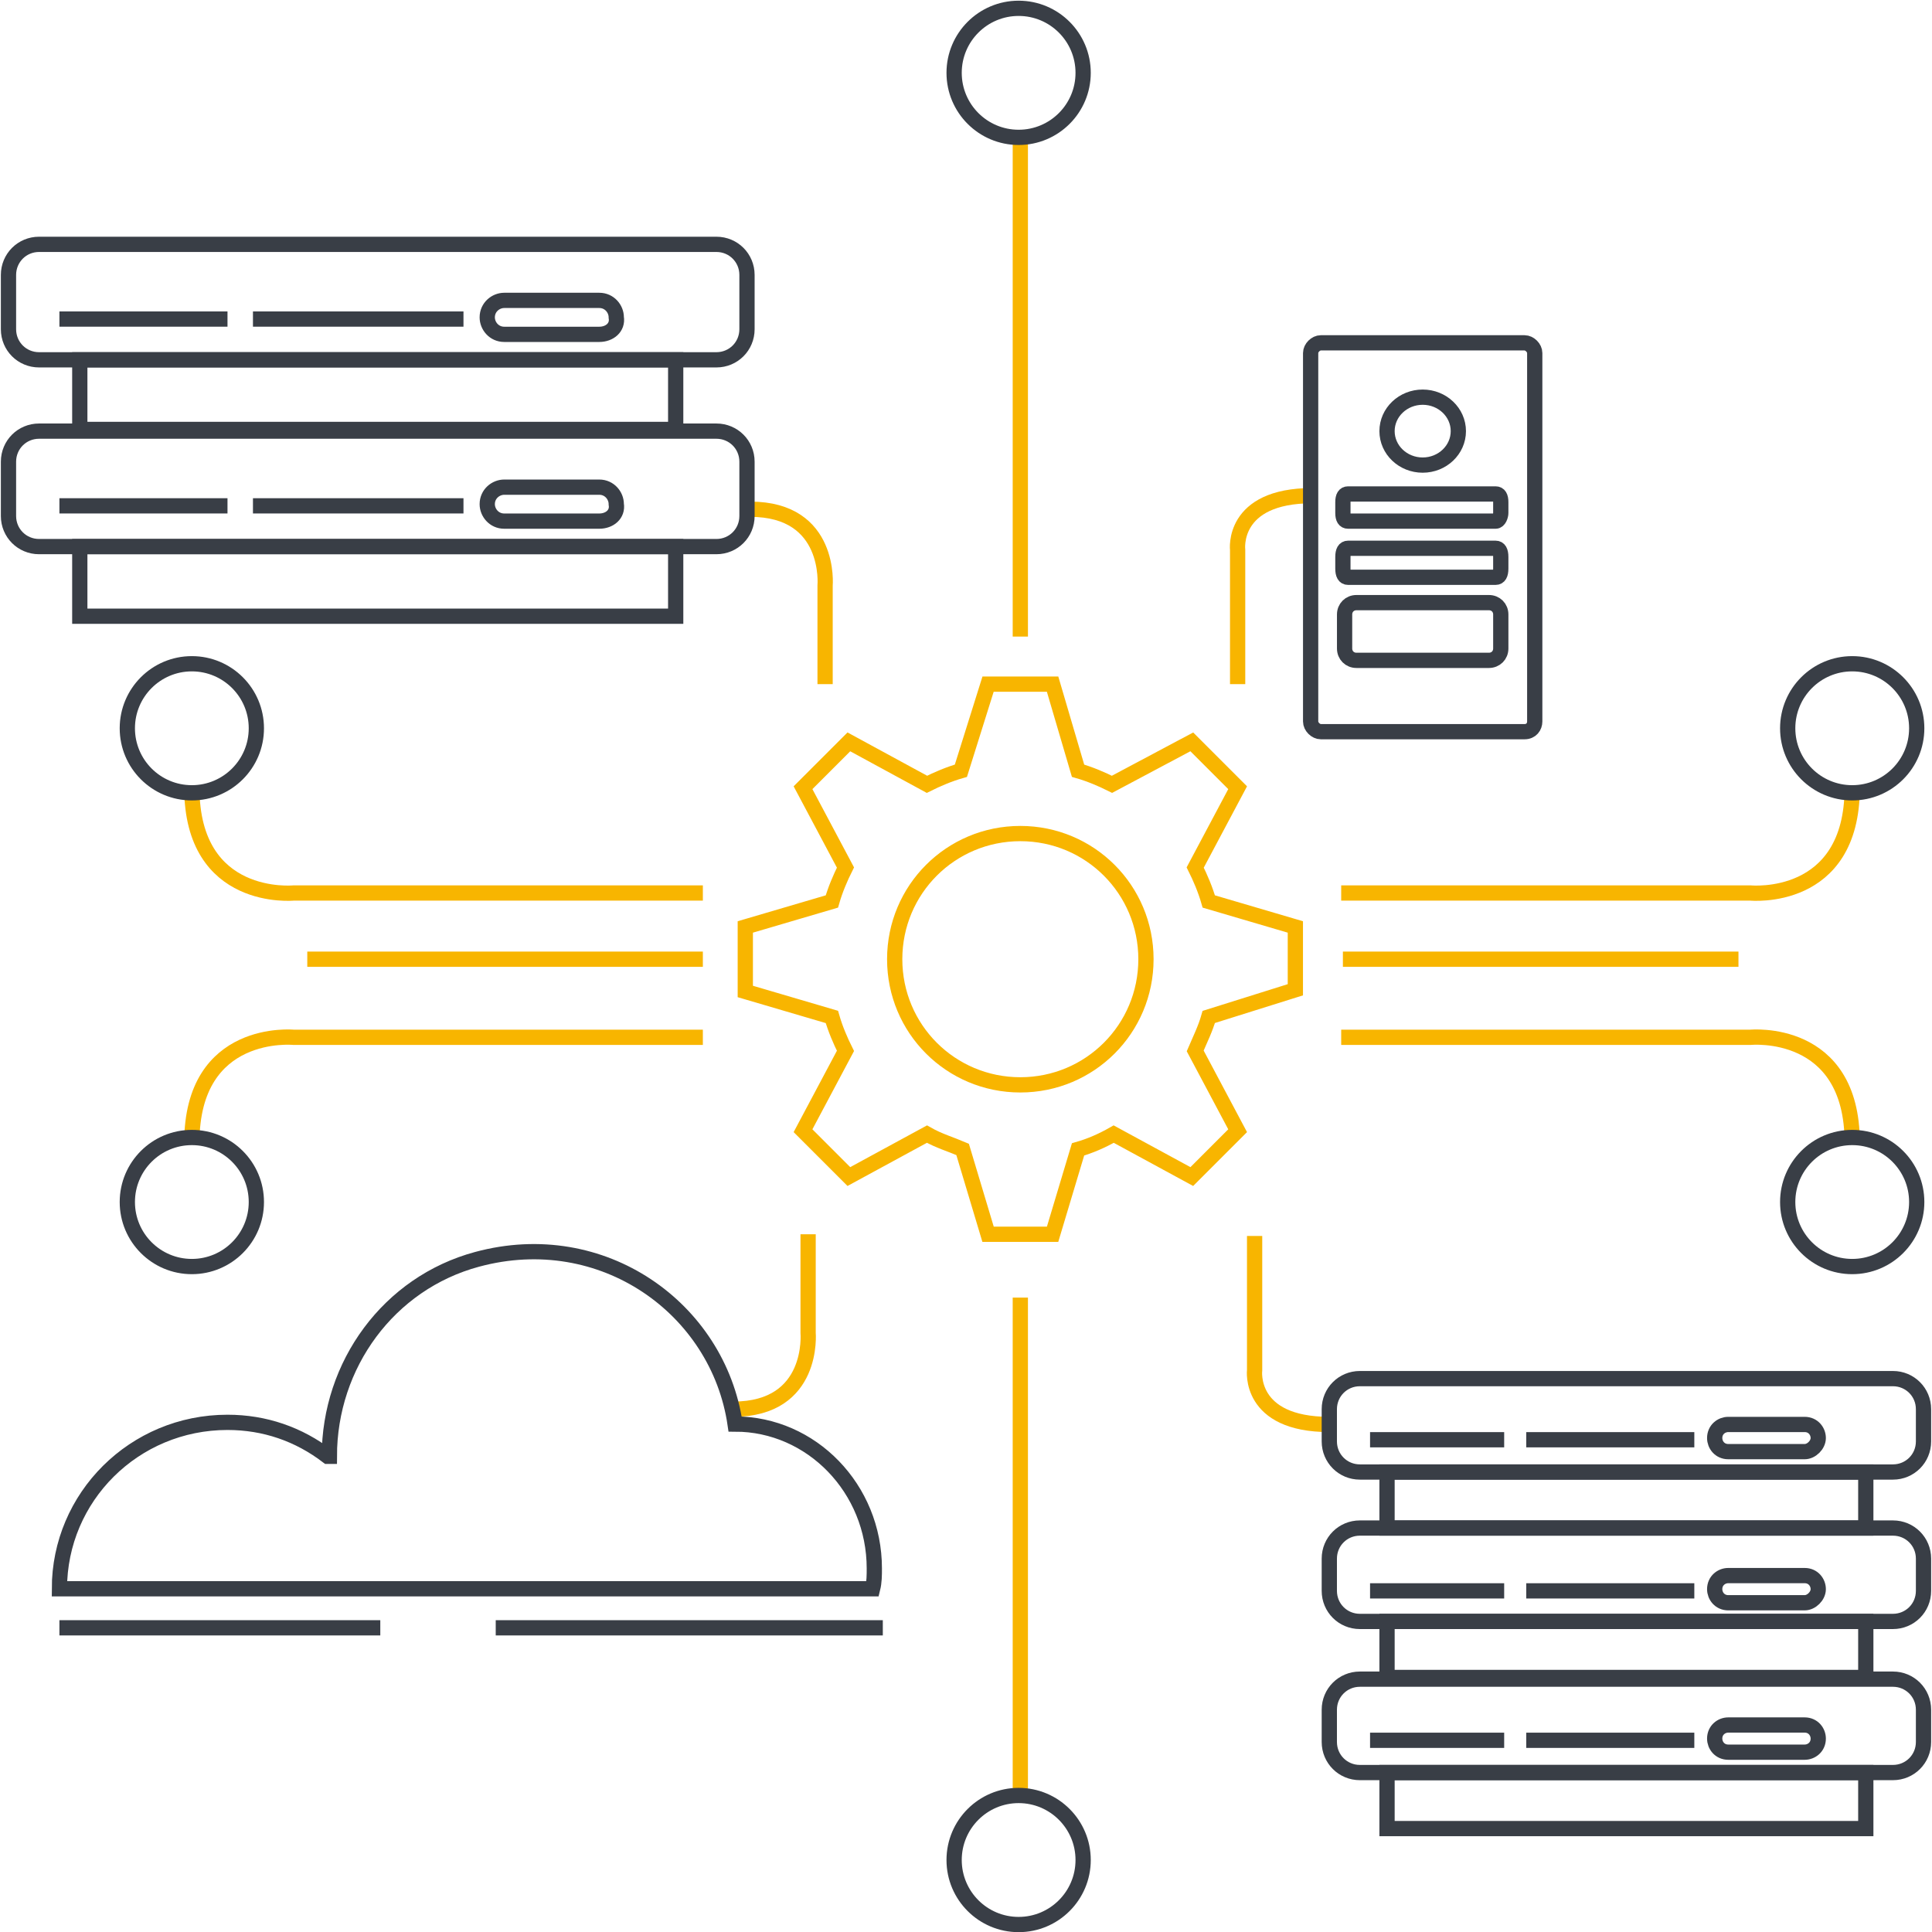 <svg width="380" height="380" viewBox="0 0 380 380" fill="none" xmlns="http://www.w3.org/2000/svg">
<g clip-path="url(#clip0_2083_388)">
<path d="M162.285 134.56V115.189C162.285 115.189 163.62 100.161 147.592 100.161" stroke="#F8B500" stroke-width="3" stroke-miterlimit="10"/>
<path d="M243.427 134.56V108.176C243.427 108.176 242.091 97.489 258.119 97.489" stroke="#F8B500" stroke-width="3" stroke-miterlimit="10"/>
<path d="M158.945 242.768V262.139C158.945 262.139 160.281 277.168 144.253 277.168" stroke="#F8B500" stroke-width="3" stroke-miterlimit="10"/>
<path d="M246.766 243.102V269.486C246.766 269.486 245.431 280.173 261.459 280.173" stroke="#F8B500" stroke-width="3" stroke-miterlimit="10"/>
<path d="M140.914 70.771H7.68C4.341 70.771 1.67 68.099 1.67 64.759V54.072C1.67 50.732 4.341 48.06 7.68 48.06H140.914C144.253 48.06 146.924 50.732 146.924 54.072V64.759C146.924 68.099 144.253 70.771 140.914 70.771Z" stroke="#393E46" stroke-width="3" stroke-miterlimit="10"/>
<path d="M132.9 70.771H15.694V84.464H132.9V70.771Z" stroke="#393E46" stroke-width="3" stroke-miterlimit="10"/>
<path d="M11.687 62.755H44.745" stroke="#393E46" stroke-width="3" stroke-miterlimit="10"/>
<path d="M49.754 62.755H91.16" stroke="#393E46" stroke-width="3" stroke-miterlimit="10"/>
<path d="M117.873 65.761H99.174C97.171 65.761 95.835 64.091 95.835 62.421C95.835 60.418 97.504 59.082 99.174 59.082H117.873C119.877 59.082 121.213 60.752 121.213 62.421C121.547 64.425 119.877 65.761 117.873 65.761Z" stroke="#393E46" stroke-width="3" stroke-miterlimit="10"/>
<path d="M140.914 107.508H7.68C4.341 107.508 1.67 104.836 1.67 101.497V90.809C1.67 87.469 4.341 84.798 7.68 84.798H140.914C144.253 84.798 146.924 87.469 146.924 90.809V101.497C146.924 104.836 144.253 107.508 140.914 107.508Z" stroke="#393E46" stroke-width="3" stroke-miterlimit="10"/>
<path d="M132.9 107.508H15.694V121.201H132.9V107.508Z" stroke="#393E46" stroke-width="3" stroke-miterlimit="10"/>
<path d="M11.687 99.493H44.745" stroke="#393E46" stroke-width="3" stroke-miterlimit="10"/>
<path d="M49.754 99.493H91.16" stroke="#393E46" stroke-width="3" stroke-miterlimit="10"/>
<path d="M117.873 102.498H99.174C97.171 102.498 95.835 100.829 95.835 99.159C95.835 97.155 97.504 95.819 99.174 95.819H117.873C119.877 95.819 121.213 97.489 121.213 99.159C121.547 101.163 119.877 102.498 117.873 102.498Z" stroke="#393E46" stroke-width="3" stroke-miterlimit="10"/>
<path d="M299.859 143.911H259.789C258.787 143.911 257.786 142.91 257.786 141.908V69.435C257.786 68.433 258.787 67.431 259.789 67.431H299.859C300.861 67.431 301.863 68.433 301.863 69.435V141.908C301.863 142.91 301.195 143.911 299.859 143.911Z" stroke="#393E46" stroke-width="3" stroke-miterlimit="10"/>
<path d="M279.824 91.477C283.697 91.477 286.837 88.487 286.837 84.798C286.837 81.109 283.697 78.118 279.824 78.118C275.951 78.118 272.812 81.109 272.812 84.798C272.812 88.487 275.951 91.477 279.824 91.477Z" stroke="#393E46" stroke-width="3" stroke-miterlimit="10"/>
<path d="M294.183 102.498H265.132C264.464 102.498 264.13 101.964 264.13 100.895V98.758C264.13 97.689 264.464 97.155 265.132 97.155H294.183C294.851 97.155 295.184 97.689 295.184 98.758V100.895C295.184 101.43 294.851 102.498 294.183 102.498Z" stroke="#393E46" stroke-width="3" stroke-miterlimit="10"/>
<path d="M294.183 113.544H265.132C264.464 113.544 264.13 112.974 264.13 111.833V109.553C264.13 108.412 264.464 107.842 265.132 107.842H294.183C294.851 107.842 295.184 108.412 295.184 109.553V111.833C295.184 112.974 294.851 113.544 294.183 113.544Z" stroke="#393E46" stroke-width="3" stroke-miterlimit="10"/>
<path d="M292.847 129.884H266.801C265.466 129.884 264.464 128.882 264.464 127.547V120.867C264.464 119.531 265.466 118.529 266.801 118.529H292.847C294.183 118.529 295.185 119.531 295.185 120.867V127.547C295.185 128.882 294.183 129.884 292.847 129.884Z" stroke="#393E46" stroke-width="3" stroke-miterlimit="10"/>
<path d="M171.968 308.48C171.968 309.816 171.968 311.152 171.634 312.488H11.687C11.687 294.453 26.38 279.758 44.745 279.758C52.091 279.758 58.77 282.096 64.446 286.438H64.78C64.78 268.403 76.467 252.372 93.831 247.697C118.541 241.017 141.248 257.382 144.587 280.092C159.613 280.092 171.968 292.783 171.968 308.48Z" stroke="#393E46" stroke-width="3" stroke-miterlimit="10"/>
<path d="M372.32 289.525H267.469C264.13 289.525 261.459 286.853 261.459 283.513V277.168C261.459 273.828 264.13 271.156 267.469 271.156H372.32C375.659 271.156 378.33 273.828 378.33 277.168V283.513C378.33 286.853 375.659 289.525 372.32 289.525Z" stroke="#393E46" stroke-width="3" stroke-miterlimit="10"/>
<path d="M366.977 289.525H272.812V300.546H366.977V289.525Z" stroke="#393E46" stroke-width="3" stroke-miterlimit="10"/>
<path d="M269.473 283.179H295.852" stroke="#393E46" stroke-width="3" stroke-miterlimit="10"/>
<path d="M300.193 283.179H333.251" stroke="#393E46" stroke-width="3" stroke-miterlimit="10"/>
<path d="M354.956 285.517H339.93C338.26 285.517 337.258 284.181 337.258 282.845C337.258 281.175 338.594 280.173 339.93 280.173H354.956C356.626 280.173 357.627 281.509 357.627 282.845C357.627 284.181 356.292 285.517 354.956 285.517Z" stroke="#393E46" stroke-width="3" stroke-miterlimit="10"/>
<path d="M372.32 318.915H267.469C264.13 318.915 261.459 316.243 261.459 312.903V306.558C261.459 303.218 264.13 300.546 267.469 300.546H372.32C375.659 300.546 378.33 303.218 378.33 306.558V312.903C378.33 316.243 375.659 318.915 372.32 318.915Z" stroke="#393E46" stroke-width="3" stroke-miterlimit="10"/>
<path d="M366.977 318.915H272.812V329.936H366.977V318.915Z" stroke="#393E46" stroke-width="3" stroke-miterlimit="10"/>
<path d="M269.473 312.903H295.852" stroke="#393E46" stroke-width="3" stroke-miterlimit="10"/>
<path d="M300.193 312.903H333.251" stroke="#393E46" stroke-width="3" stroke-miterlimit="10"/>
<path d="M354.956 315.241H339.93C338.26 315.241 337.258 313.905 337.258 312.569C337.258 310.899 338.594 309.897 339.93 309.897H354.956C356.626 309.897 357.627 311.233 357.627 312.569C357.627 313.905 356.292 315.241 354.956 315.241Z" stroke="#393E46" stroke-width="3" stroke-miterlimit="10"/>
<path d="M372.32 348.638H267.469C264.13 348.638 261.459 345.966 261.459 342.627V336.281C261.459 332.941 264.13 330.27 267.469 330.27H372.32C375.659 330.27 378.33 332.941 378.33 336.281V342.627C378.33 345.966 375.659 348.638 372.32 348.638Z" stroke="#393E46" stroke-width="3" stroke-miterlimit="10"/>
<path d="M366.977 348.638H272.812V359.659H366.977V348.638Z" stroke="#393E46" stroke-width="3" stroke-miterlimit="10"/>
<path d="M269.473 342.293H295.852" stroke="#393E46" stroke-width="3" stroke-miterlimit="10"/>
<path d="M300.193 342.293H333.251" stroke="#393E46" stroke-width="3" stroke-miterlimit="10"/>
<path d="M354.956 344.631H339.93C338.26 344.631 337.258 343.295 337.258 341.959C337.258 340.289 338.594 339.287 339.93 339.287H354.956C356.626 339.287 357.627 340.623 357.627 341.959C357.627 343.629 356.292 344.631 354.956 344.631Z" stroke="#393E46" stroke-width="3" stroke-miterlimit="10"/>
<path d="M254.78 194.676V182.319L237.75 177.309C237.083 174.971 236.081 172.633 235.079 170.63L243.427 154.933L234.411 145.915L218.717 154.265C216.714 153.263 214.376 152.261 212.039 151.593L207.03 134.56H194.341L188.998 151.593C186.661 152.261 184.323 153.263 182.32 154.265L166.96 145.915L157.944 154.933L166.292 170.63C165.29 172.633 164.288 174.971 163.62 177.309L146.591 182.319V195.01L163.62 200.019C164.288 202.357 165.29 204.695 166.292 206.699L157.944 222.396L166.96 231.413L182.32 223.064C184.657 224.4 186.995 225.068 189.332 226.069L194.341 242.768H207.03L212.039 226.069C214.376 225.402 216.714 224.4 219.051 223.064L234.411 231.413L243.427 222.396L235.079 206.699C236.081 204.361 237.083 202.357 237.75 200.019L254.78 194.676ZM200.685 213.378C186.995 213.378 175.975 202.357 175.975 188.664C175.975 174.971 186.995 163.95 200.685 163.95C214.376 163.95 225.395 174.971 225.395 188.664C225.395 202.357 214.376 213.378 200.685 213.378Z" stroke="#F8B500" stroke-width="3" stroke-miterlimit="10"/>
<path d="M138.243 175.639H57.768C57.768 175.639 37.733 177.643 37.733 154.932" stroke="#F8B500" stroke-width="3" stroke-miterlimit="10"/>
<path d="M138.243 204.027H57.768C57.768 204.027 37.733 202.023 37.733 224.733" stroke="#F8B500" stroke-width="3" stroke-miterlimit="10"/>
<path d="M37.733 155.935C44.741 155.935 50.422 150.253 50.422 143.243C50.422 136.234 44.741 130.552 37.733 130.552C30.725 130.552 25.044 136.234 25.044 143.243C25.044 150.253 30.725 155.935 37.733 155.935Z" stroke="#393E46" stroke-width="3" stroke-miterlimit="10"/>
<path d="M37.733 249.114C44.741 249.114 50.422 243.432 50.422 236.423C50.422 229.414 44.741 223.732 37.733 223.732C30.725 223.732 25.044 229.414 25.044 236.423C25.044 243.432 30.725 249.114 37.733 249.114Z" stroke="#393E46" stroke-width="3" stroke-miterlimit="10"/>
<path d="M263.796 175.639H344.271C344.271 175.639 364.306 177.643 364.306 154.932" stroke="#F8B500" stroke-width="3" stroke-miterlimit="10"/>
<path d="M263.796 204.027H344.271C344.271 204.027 364.306 202.023 364.306 224.733" stroke="#F8B500" stroke-width="3" stroke-miterlimit="10"/>
<path d="M364.306 155.935C371.314 155.935 376.995 150.253 376.995 143.243C376.995 136.234 371.314 130.552 364.306 130.552C357.298 130.552 351.617 136.234 351.617 143.243C351.617 150.253 357.298 155.935 364.306 155.935Z" stroke="#393E46" stroke-width="3" stroke-miterlimit="10"/>
<path d="M364.306 249.114C371.314 249.114 376.995 243.432 376.995 236.423C376.995 229.414 371.314 223.732 364.306 223.732C357.298 223.732 351.617 229.414 351.617 236.423C351.617 243.432 357.298 249.114 364.306 249.114Z" stroke="#393E46" stroke-width="3" stroke-miterlimit="10"/>
<path d="M200.685 125.207V26.016" stroke="#F8B500" stroke-width="3" stroke-miterlimit="10"/>
<path d="M200.685 255.22L200.685 354.286" stroke="#F8B500" stroke-width="3" stroke-miterlimit="10"/>
<path d="M138.243 188.664H60.439" stroke="#F8B500" stroke-width="3" stroke-miterlimit="10"/>
<path d="M341.933 188.664H264.13" stroke="#F8B500" stroke-width="3" stroke-miterlimit="10"/>
<path d="M11.687 320.17H74.798" stroke="#393E46" stroke-width="3" stroke-miterlimit="10"/>
<path d="M97.504 320.17H173.638" stroke="#393E46" stroke-width="3" stroke-miterlimit="10"/>
<path d="M200.352 27.018C207.359 27.018 213.04 21.336 213.04 14.327C213.04 7.318 207.359 1.636 200.352 1.636C193.344 1.636 187.663 7.318 187.663 14.327C187.663 21.336 193.344 27.018 200.352 27.018Z" stroke="#393E46" stroke-width="3" stroke-miterlimit="10"/>
<path d="M200.352 378.531C207.359 378.531 213.04 372.849 213.04 365.84C213.04 358.831 207.359 353.149 200.352 353.149C193.344 353.149 187.663 358.831 187.663 365.84C187.663 372.849 193.344 378.531 200.352 378.531Z" stroke="#393E46" stroke-width="3" stroke-miterlimit="10"/>
</g>
<defs>
<clipPath id="clip0_2083_388">
<rect width="380" height="380" fill="white"/>
</clipPath>
</defs>
</svg>
